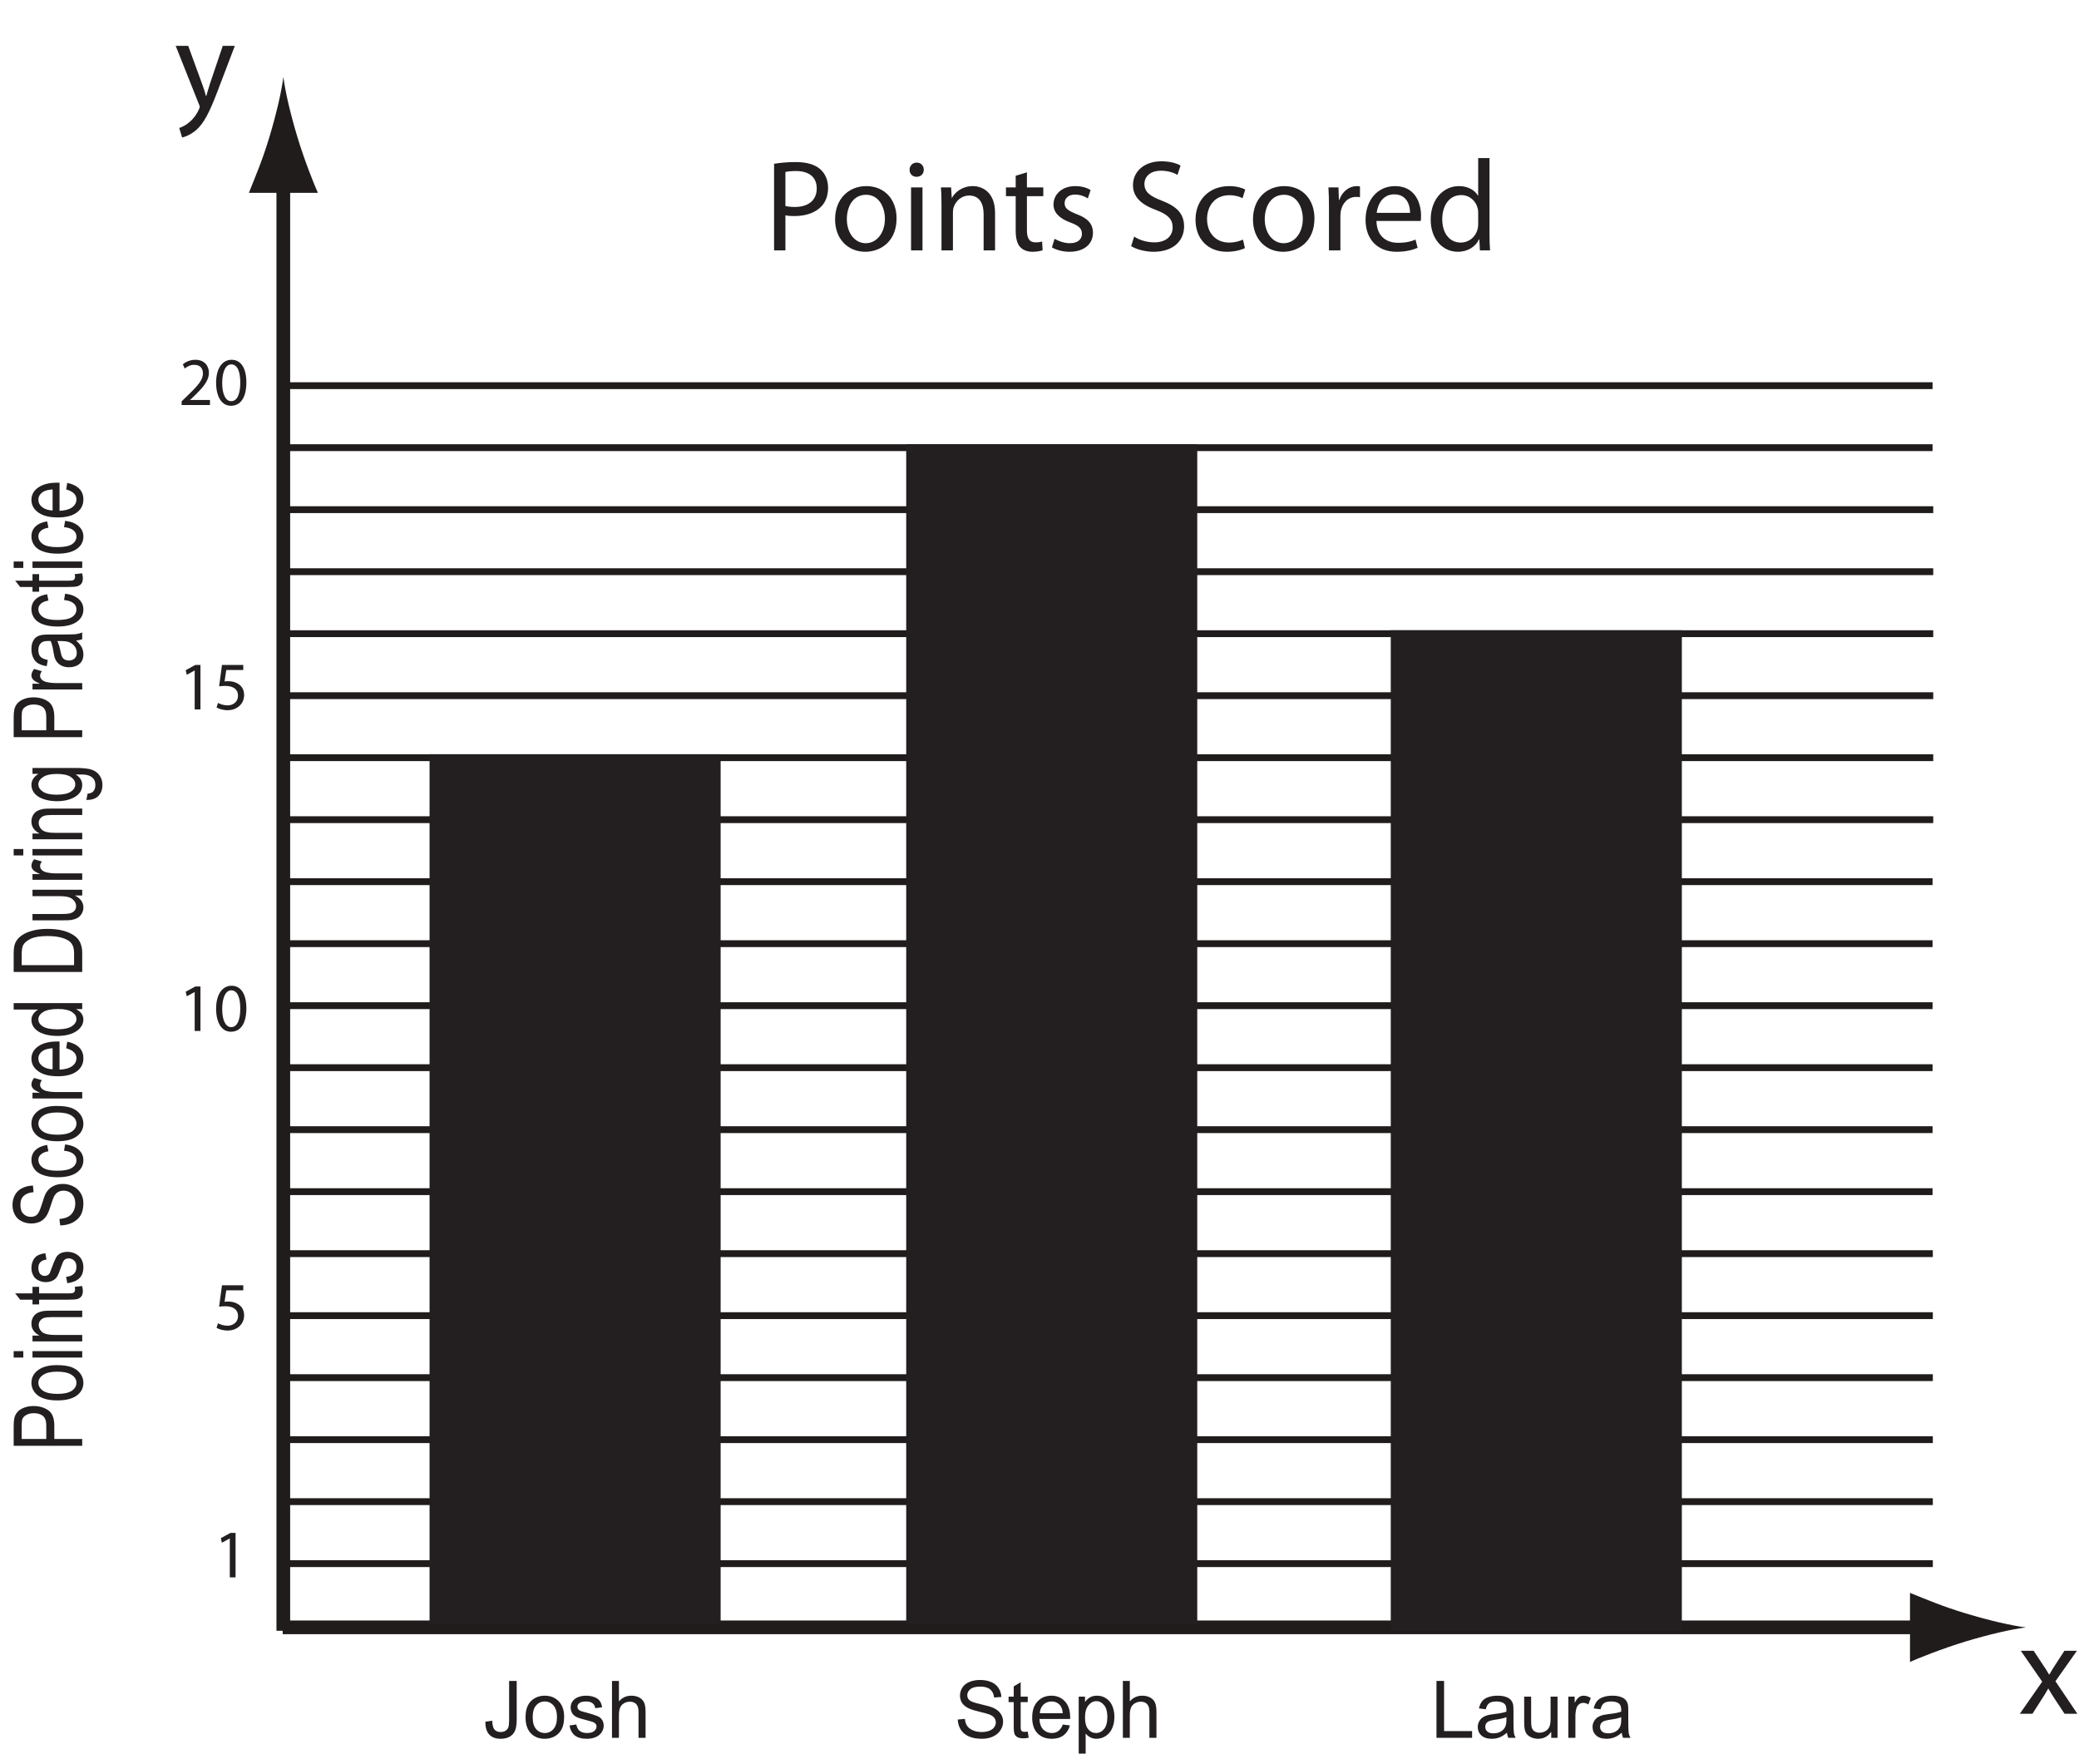 <?xml version="1.0" encoding="UTF-8"?>
<svg xmlns="http://www.w3.org/2000/svg" xmlns:xlink="http://www.w3.org/1999/xlink" width="303.8pt" height="257.689pt" viewBox="0 0 303.8 257.689" version="1.1">
<defs>
<g>
<symbol overflow="visible" id="glyph0-0">
<path style="stroke:none;" d="M 0 -1.328 L -8.75 -1.328 L -8.75 -6.656 L 0 -6.656 Z M -0.219 -1.5 L -0.219 -6.484 L -8.531 -6.484 L -8.531 -1.5 Z M -0.219 -1.5 "/>
</symbol>
<symbol overflow="visible" id="glyph0-1">
<path style="stroke:none;" d="M 0 -0.828 L -10.016 -0.828 L -10.016 -3.688 C -10.016 -4.195 -9.984 -4.586 -9.922 -4.859 C -9.836 -5.223 -9.68 -5.531 -9.453 -5.781 C -9.223 -6.039 -8.898 -6.25 -8.484 -6.406 C -8.078 -6.562 -7.625 -6.641 -7.125 -6.641 C -6.27 -6.641 -5.547 -6.43 -4.953 -6.016 C -4.367 -5.598 -4.078 -4.852 -4.078 -3.781 L -4.078 -1.828 L 0 -1.828 Z M -5.25 -1.828 L -5.25 -3.797 C -5.25 -4.453 -5.41 -4.914 -5.734 -5.188 C -6.055 -5.457 -6.504 -5.594 -7.078 -5.594 C -7.504 -5.594 -7.863 -5.508 -8.156 -5.344 C -8.457 -5.188 -8.656 -4.977 -8.75 -4.719 C -8.812 -4.551 -8.844 -4.238 -8.844 -3.781 L -8.844 -1.828 Z M -5.25 -1.828 "/>
</symbol>
<symbol overflow="visible" id="glyph0-2">
<path style="stroke:none;" d="M -3.625 -0.359 C -4.969 -0.359 -5.969 -0.641 -6.625 -1.203 C -7.156 -1.68 -7.422 -2.258 -7.422 -2.938 C -7.422 -3.695 -7.094 -4.316 -6.438 -4.797 C -5.789 -5.273 -4.891 -5.516 -3.734 -5.516 C -2.797 -5.516 -2.055 -5.41 -1.516 -5.203 C -0.984 -4.992 -0.566 -4.68 -0.266 -4.266 C 0.023 -3.859 0.172 -3.414 0.172 -2.938 C 0.172 -2.164 -0.156 -1.539 -0.812 -1.062 C -1.469 -0.594 -2.406 -0.359 -3.625 -0.359 Z M -3.625 -1.312 C -2.695 -1.312 -2 -1.461 -1.531 -1.766 C -1.07 -2.078 -0.844 -2.469 -0.844 -2.938 C -0.844 -3.406 -1.078 -3.789 -1.547 -4.094 C -2.016 -4.406 -2.723 -4.562 -3.672 -4.562 C -4.566 -4.562 -5.242 -4.406 -5.703 -4.094 C -6.172 -3.781 -6.406 -3.395 -6.406 -2.938 C -6.406 -2.469 -6.176 -2.078 -5.719 -1.766 C -5.258 -1.461 -4.562 -1.312 -3.625 -1.312 Z M -3.625 -1.312 "/>
</symbol>
<symbol overflow="visible" id="glyph0-3">
<path style="stroke:none;" d="M -8.609 -0.703 L -10.016 -0.703 L -10.016 -1.641 L -8.609 -1.641 Z M 0 -0.703 L -7.266 -0.703 L -7.266 -1.641 L 0 -1.641 Z M 0 -0.703 "/>
</symbol>
<symbol overflow="visible" id="glyph0-4">
<path style="stroke:none;" d="M 0 -0.703 L -7.266 -0.703 L -7.266 -1.547 L -6.234 -1.547 C -7.023 -1.953 -7.422 -2.535 -7.422 -3.297 C -7.422 -3.629 -7.344 -3.938 -7.188 -4.219 C -7.031 -4.5 -6.82 -4.707 -6.562 -4.844 C -6.312 -4.977 -6.008 -5.078 -5.656 -5.141 C -5.426 -5.172 -5.031 -5.188 -4.469 -5.188 L 0 -5.188 L 0 -4.25 L -4.422 -4.25 C -4.922 -4.25 -5.289 -4.211 -5.531 -4.141 C -5.781 -4.066 -5.977 -3.938 -6.125 -3.75 C -6.281 -3.562 -6.359 -3.348 -6.359 -3.109 C -6.359 -2.703 -6.191 -2.352 -5.859 -2.062 C -5.523 -1.781 -4.895 -1.641 -3.969 -1.641 L 0 -1.641 Z M 0 -0.703 "/>
</symbol>
<symbol overflow="visible" id="glyph0-5">
<path style="stroke:none;" d="M -1.094 -2.75 L -0.016 -2.875 C 0.055 -2.613 0.094 -2.379 0.094 -2.172 C 0.094 -1.828 0.023 -1.562 -0.109 -1.375 C -0.254 -1.188 -0.441 -1.055 -0.672 -0.984 C -0.898 -0.91 -1.383 -0.875 -2.125 -0.875 L -6.297 -0.875 L -6.297 -0.188 L -7.266 -0.188 L -7.266 -0.875 L -9.062 -0.875 L -9.797 -1.797 L -7.266 -1.797 L -7.266 -2.75 L -6.297 -2.75 L -6.297 -1.797 L -2.062 -1.797 C -1.707 -1.797 -1.477 -1.812 -1.375 -1.844 C -1.281 -1.883 -1.203 -1.941 -1.141 -2.016 C -1.078 -2.086 -1.047 -2.191 -1.047 -2.328 C -1.047 -2.43 -1.062 -2.57 -1.094 -2.75 Z M -1.094 -2.75 "/>
</symbol>
<symbol overflow="visible" id="glyph0-6">
<path style="stroke:none;" d="M -2.172 -0.328 L -2.359 -1.25 C -1.867 -1.301 -1.492 -1.445 -1.234 -1.688 C -0.973 -1.926 -0.844 -2.258 -0.844 -2.688 C -0.844 -3.113 -0.957 -3.43 -1.188 -3.641 C -1.414 -3.848 -1.688 -3.953 -2 -3.953 C -2.281 -3.953 -2.5 -3.859 -2.656 -3.672 C -2.77 -3.547 -2.91 -3.227 -3.078 -2.719 C -3.305 -2.031 -3.504 -1.551 -3.672 -1.281 C -3.836 -1.02 -4.066 -0.82 -4.359 -0.688 C -4.648 -0.551 -4.973 -0.484 -5.328 -0.484 C -5.648 -0.484 -5.945 -0.539 -6.219 -0.656 C -6.5 -0.77 -6.734 -0.922 -6.922 -1.109 C -7.055 -1.254 -7.172 -1.453 -7.266 -1.703 C -7.367 -1.953 -7.422 -2.223 -7.422 -2.516 C -7.422 -2.953 -7.336 -3.332 -7.172 -3.656 C -7.016 -3.977 -6.797 -4.219 -6.516 -4.375 C -6.234 -4.531 -5.859 -4.641 -5.391 -4.703 L -5.219 -3.781 C -5.594 -3.738 -5.883 -3.617 -6.094 -3.422 C -6.301 -3.223 -6.406 -2.941 -6.406 -2.578 C -6.406 -2.148 -6.312 -1.844 -6.125 -1.656 C -5.945 -1.477 -5.727 -1.391 -5.469 -1.391 C -5.312 -1.391 -5.172 -1.426 -5.047 -1.5 C -4.91 -1.57 -4.801 -1.691 -4.719 -1.859 C -4.676 -1.953 -4.57 -2.227 -4.406 -2.688 C -4.164 -3.344 -3.973 -3.801 -3.828 -4.062 C -3.68 -4.332 -3.469 -4.539 -3.188 -4.688 C -2.906 -4.832 -2.555 -4.906 -2.141 -4.906 C -1.723 -4.906 -1.332 -4.812 -0.969 -4.625 C -0.613 -4.445 -0.332 -4.188 -0.125 -3.844 C 0.07 -3.5 0.172 -3.113 0.172 -2.688 C 0.172 -1.969 -0.023 -1.422 -0.422 -1.047 C -0.816 -0.672 -1.398 -0.43 -2.172 -0.328 Z M -2.172 -0.328 "/>
</symbol>
<symbol overflow="visible" id="glyph0-7">
<path style="stroke:none;" d=""/>
</symbol>
<symbol overflow="visible" id="glyph0-8">
<path style="stroke:none;" d="M -3.219 -0.484 L -3.328 -1.422 C -2.828 -1.473 -2.414 -1.578 -2.094 -1.734 C -1.77 -1.898 -1.508 -2.156 -1.312 -2.5 C -1.113 -2.852 -1.016 -3.242 -1.016 -3.672 C -1.016 -4.055 -1.086 -4.395 -1.234 -4.688 C -1.391 -4.988 -1.598 -5.207 -1.859 -5.344 C -2.117 -5.488 -2.406 -5.562 -2.719 -5.562 C -3.031 -5.562 -3.301 -5.492 -3.531 -5.359 C -3.77 -5.223 -3.973 -4.992 -4.141 -4.672 C -4.242 -4.473 -4.406 -4.02 -4.625 -3.312 C -4.844 -2.613 -5.051 -2.125 -5.25 -1.844 C -5.5 -1.477 -5.805 -1.207 -6.172 -1.031 C -6.547 -0.852 -6.969 -0.766 -7.438 -0.766 C -7.938 -0.766 -8.406 -0.875 -8.844 -1.094 C -9.289 -1.312 -9.625 -1.629 -9.844 -2.047 C -10.07 -2.473 -10.188 -2.941 -10.188 -3.453 C -10.188 -4.016 -10.066 -4.508 -9.828 -4.938 C -9.586 -5.375 -9.234 -5.707 -8.766 -5.938 C -8.305 -6.164 -7.785 -6.289 -7.203 -6.312 L -7.109 -5.344 C -7.734 -5.289 -8.207 -5.113 -8.531 -4.812 C -8.863 -4.52 -9.031 -4.078 -9.031 -3.484 C -9.031 -2.879 -8.879 -2.438 -8.578 -2.156 C -8.285 -1.875 -7.93 -1.734 -7.516 -1.734 C -7.16 -1.734 -6.863 -1.832 -6.625 -2.031 C -6.395 -2.227 -6.156 -2.734 -5.906 -3.547 C -5.664 -4.367 -5.457 -4.938 -5.281 -5.25 C -5.008 -5.688 -4.664 -6.008 -4.25 -6.219 C -3.844 -6.438 -3.367 -6.547 -2.828 -6.547 C -2.297 -6.547 -1.789 -6.426 -1.312 -6.188 C -0.844 -5.957 -0.477 -5.625 -0.219 -5.188 C 0.039 -4.758 0.172 -4.27 0.172 -3.719 C 0.172 -3.031 0.039 -2.453 -0.219 -1.984 C -0.488 -1.523 -0.891 -1.16 -1.422 -0.891 C -1.953 -0.629 -2.551 -0.492 -3.219 -0.484 Z M -3.219 -0.484 "/>
</symbol>
<symbol overflow="visible" id="glyph0-9">
<path style="stroke:none;" d="M -2.656 -4.297 L -2.5 -5.219 C -1.664 -5.125 -1.008 -4.867 -0.531 -4.453 C -0.062 -4.035 0.172 -3.523 0.172 -2.922 C 0.172 -2.172 -0.148 -1.566 -0.797 -1.109 C -1.453 -0.648 -2.391 -0.422 -3.609 -0.422 C -4.391 -0.422 -5.07 -0.52 -5.656 -0.719 C -6.25 -0.914 -6.691 -1.211 -6.984 -1.609 C -7.273 -2.016 -7.422 -2.457 -7.422 -2.938 C -7.422 -3.531 -7.223 -4.016 -6.828 -4.391 C -6.43 -4.773 -5.863 -5.023 -5.125 -5.141 L -4.938 -4.219 C -5.426 -4.133 -5.789 -3.984 -6.031 -3.766 C -6.281 -3.547 -6.406 -3.281 -6.406 -2.969 C -6.406 -2.5 -6.18 -2.113 -5.734 -1.812 C -5.297 -1.52 -4.598 -1.375 -3.641 -1.375 C -2.66 -1.375 -1.945 -1.516 -1.5 -1.797 C -1.062 -2.086 -0.844 -2.461 -0.844 -2.922 C -0.844 -3.285 -0.988 -3.586 -1.281 -3.828 C -1.582 -4.078 -2.039 -4.234 -2.656 -4.297 Z M -2.656 -4.297 "/>
</symbol>
<symbol overflow="visible" id="glyph0-10">
<path style="stroke:none;" d="M 0 -0.688 L -7.266 -0.688 L -7.266 -1.531 L -6.156 -1.531 C -6.676 -1.75 -7.016 -1.945 -7.172 -2.125 C -7.336 -2.312 -7.422 -2.516 -7.422 -2.734 C -7.422 -3.047 -7.289 -3.363 -7.031 -3.688 L -5.891 -3.359 C -6.066 -3.141 -6.156 -2.914 -6.156 -2.688 C -6.156 -2.477 -6.07 -2.289 -5.906 -2.125 C -5.75 -1.969 -5.523 -1.852 -5.234 -1.781 C -4.797 -1.676 -4.316 -1.625 -3.797 -1.625 L 0 -1.625 Z M 0 -0.688 "/>
</symbol>
<symbol overflow="visible" id="glyph0-11">
<path style="stroke:none;" d="M -2.344 -4.484 L -2.188 -5.438 C -1.438 -5.289 -0.852 -5.008 -0.438 -4.594 C -0.031 -4.188 0.172 -3.66 0.172 -3.016 C 0.172 -2.211 -0.156 -1.57 -0.812 -1.094 C -1.469 -0.625 -2.383 -0.391 -3.562 -0.391 C -4.789 -0.391 -5.738 -0.629 -6.406 -1.109 C -7.082 -1.586 -7.422 -2.207 -7.422 -2.969 C -7.422 -3.707 -7.086 -4.305 -6.422 -4.766 C -5.766 -5.234 -4.836 -5.469 -3.641 -5.469 C -3.566 -5.469 -3.457 -5.469 -3.312 -5.469 L -3.312 -1.359 C -2.52 -1.391 -1.91 -1.555 -1.484 -1.859 C -1.055 -2.172 -0.844 -2.562 -0.844 -3.031 C -0.844 -3.363 -0.961 -3.648 -1.203 -3.891 C -1.441 -4.141 -1.82 -4.336 -2.344 -4.484 Z M -4.328 -1.406 L -4.328 -4.484 C -4.941 -4.441 -5.398 -4.328 -5.703 -4.141 C -6.172 -3.836 -6.406 -3.453 -6.406 -2.984 C -6.406 -2.547 -6.219 -2.18 -5.844 -1.891 C -5.469 -1.598 -4.961 -1.438 -4.328 -1.406 Z M -4.328 -1.406 "/>
</symbol>
<symbol overflow="visible" id="glyph0-12">
<path style="stroke:none;" d="M 0 -4.281 L -0.922 -4.281 C -0.191 -3.926 0.172 -3.41 0.172 -2.734 C 0.172 -2.297 0.008 -1.891 -0.312 -1.516 C -0.633 -1.148 -1.082 -0.863 -1.656 -0.656 C -2.227 -0.457 -2.883 -0.359 -3.625 -0.359 C -4.344 -0.359 -5 -0.453 -5.594 -0.641 C -6.188 -0.828 -6.641 -1.102 -6.953 -1.469 C -7.266 -1.832 -7.422 -2.242 -7.422 -2.703 C -7.422 -3.023 -7.328 -3.316 -7.141 -3.578 C -6.961 -3.836 -6.723 -4.051 -6.422 -4.219 L -10.016 -4.219 L -10.016 -5.156 L 0 -5.156 Z M -3.625 -1.328 C -2.695 -1.328 -2 -1.473 -1.531 -1.766 C -1.07 -2.066 -0.844 -2.422 -0.844 -2.828 C -0.844 -3.234 -1.062 -3.578 -1.5 -3.859 C -1.945 -4.148 -2.617 -4.297 -3.516 -4.297 C -4.516 -4.297 -5.242 -4.148 -5.703 -3.859 C -6.172 -3.566 -6.406 -3.207 -6.406 -2.781 C -6.406 -2.363 -6.18 -2.016 -5.734 -1.734 C -5.285 -1.461 -4.582 -1.328 -3.625 -1.328 Z M -3.625 -1.328 "/>
</symbol>
<symbol overflow="visible" id="glyph0-13">
<path style="stroke:none;" d="M 0 -0.828 L -10.016 -0.828 L -10.016 -3.438 C -10.016 -4.031 -9.969 -4.484 -9.875 -4.797 C -9.75 -5.234 -9.508 -5.609 -9.156 -5.922 C -8.707 -6.316 -8.133 -6.613 -7.438 -6.812 C -6.75 -7.02 -5.957 -7.125 -5.062 -7.125 C -4.301 -7.125 -3.625 -7.055 -3.031 -6.922 C -2.445 -6.785 -1.961 -6.609 -1.578 -6.391 C -1.191 -6.18 -0.891 -5.953 -0.672 -5.703 C -0.453 -5.453 -0.285 -5.148 -0.172 -4.797 C -0.055 -4.441 0 -4.031 0 -3.562 Z M -1.188 -1.828 L -1.188 -3.453 C -1.188 -3.953 -1.242 -4.344 -1.359 -4.625 C -1.484 -4.914 -1.66 -5.148 -1.891 -5.328 C -2.203 -5.555 -2.625 -5.738 -3.156 -5.875 C -3.688 -6.008 -4.332 -6.078 -5.094 -6.078 C -6.133 -6.078 -6.938 -5.945 -7.5 -5.688 C -8.062 -5.426 -8.441 -5.109 -8.641 -4.734 C -8.773 -4.461 -8.844 -4.023 -8.844 -3.422 L -8.844 -1.828 Z M -1.188 -1.828 "/>
</symbol>
<symbol overflow="visible" id="glyph0-14">
<path style="stroke:none;" d="M 0 -4.312 L -1.062 -4.312 C -0.238 -3.883 0.172 -3.301 0.172 -2.562 C 0.172 -2.238 0.086 -1.938 -0.078 -1.656 C -0.242 -1.375 -0.453 -1.164 -0.703 -1.031 C -0.953 -0.895 -1.254 -0.797 -1.609 -0.734 C -1.848 -0.703 -2.234 -0.688 -2.766 -0.688 L -7.266 -0.688 L -7.266 -1.609 L -3.234 -1.609 C -2.586 -1.609 -2.156 -1.629 -1.938 -1.672 C -1.613 -1.734 -1.359 -1.859 -1.172 -2.047 C -0.984 -2.234 -0.891 -2.469 -0.891 -2.75 C -0.891 -3.031 -0.984 -3.289 -1.172 -3.531 C -1.367 -3.781 -1.629 -3.957 -1.953 -4.062 C -2.273 -4.164 -2.75 -4.219 -3.375 -4.219 L -7.266 -4.219 L -7.266 -5.156 L 0 -5.156 Z M 0 -4.312 "/>
</symbol>
<symbol overflow="visible" id="glyph0-15">
<path style="stroke:none;" d="M 0.609 -0.531 L 0.781 -1.438 C 1.145 -1.477 1.414 -1.582 1.594 -1.75 C 1.812 -1.988 1.922 -2.305 1.922 -2.703 C 1.922 -3.141 1.805 -3.473 1.578 -3.703 C 1.359 -3.941 1.039 -4.102 0.625 -4.188 C 0.375 -4.238 -0.148 -4.258 -0.953 -4.25 C -0.316 -3.844 0 -3.336 0 -2.734 C 0 -1.973 -0.359 -1.383 -1.078 -0.969 C -1.797 -0.551 -2.66 -0.344 -3.672 -0.344 C -4.359 -0.344 -4.992 -0.438 -5.578 -0.625 C -6.172 -0.82 -6.625 -1.098 -6.938 -1.453 C -7.258 -1.816 -7.422 -2.242 -7.422 -2.734 C -7.422 -3.379 -7.078 -3.914 -6.391 -4.344 L -7.266 -4.344 L -7.266 -5.203 L -0.984 -5.203 C 0.148 -5.203 0.953 -5.113 1.422 -4.938 C 1.891 -4.77 2.258 -4.492 2.531 -4.109 C 2.812 -3.734 2.953 -3.27 2.953 -2.719 C 2.953 -2.051 2.754 -1.516 2.359 -1.109 C 1.973 -0.711 1.391 -0.52 0.609 -0.531 Z M -3.766 -1.297 C -2.805 -1.297 -2.109 -1.441 -1.672 -1.734 C -1.234 -2.023 -1.016 -2.383 -1.016 -2.812 C -1.016 -3.238 -1.234 -3.598 -1.672 -3.891 C -2.109 -4.18 -2.789 -4.328 -3.719 -4.328 C -4.602 -4.328 -5.27 -4.176 -5.719 -3.875 C -6.176 -3.582 -6.406 -3.223 -6.406 -2.797 C -6.406 -2.379 -6.18 -2.023 -5.734 -1.734 C -5.297 -1.441 -4.641 -1.297 -3.766 -1.297 Z M -3.766 -1.297 "/>
</symbol>
<symbol overflow="visible" id="glyph0-16">
<path style="stroke:none;" d="M -0.891 -4.297 C -0.504 -3.953 -0.227 -3.617 -0.062 -3.297 C 0.094 -2.984 0.172 -2.641 0.172 -2.266 C 0.172 -1.66 -0.02 -1.195 -0.406 -0.875 C -0.801 -0.551 -1.305 -0.391 -1.922 -0.391 C -2.273 -0.391 -2.598 -0.445 -2.891 -0.562 C -3.18 -0.688 -3.414 -0.848 -3.594 -1.047 C -3.77 -1.242 -3.906 -1.469 -4 -1.719 C -4.062 -1.906 -4.125 -2.188 -4.188 -2.562 C -4.301 -3.312 -4.441 -3.863 -4.609 -4.219 C -4.773 -4.227 -4.879 -4.234 -4.922 -4.234 C -5.43 -4.234 -5.785 -4.145 -5.984 -3.969 C -6.266 -3.727 -6.406 -3.375 -6.406 -2.906 C -6.406 -2.457 -6.301 -2.129 -6.094 -1.922 C -5.895 -1.711 -5.539 -1.555 -5.031 -1.453 L -5.188 -0.547 C -5.707 -0.629 -6.125 -0.766 -6.438 -0.953 C -6.75 -1.141 -6.988 -1.414 -7.156 -1.781 C -7.332 -2.145 -7.422 -2.562 -7.422 -3.031 C -7.422 -3.5 -7.348 -3.879 -7.203 -4.172 C -7.055 -4.473 -6.875 -4.691 -6.656 -4.828 C -6.438 -4.973 -6.156 -5.07 -5.812 -5.125 C -5.602 -5.156 -5.227 -5.172 -4.688 -5.172 L -3.047 -5.172 C -1.898 -5.172 -1.176 -5.191 -0.875 -5.234 C -0.57 -5.273 -0.281 -5.352 0 -5.469 L 0 -4.484 C -0.258 -4.391 -0.555 -4.328 -0.891 -4.297 Z M -3.641 -4.219 C -3.461 -3.883 -3.305 -3.379 -3.172 -2.703 C -3.098 -2.316 -3.016 -2.039 -2.922 -1.875 C -2.836 -1.719 -2.707 -1.594 -2.531 -1.5 C -2.352 -1.414 -2.16 -1.375 -1.953 -1.375 C -1.617 -1.375 -1.344 -1.469 -1.125 -1.656 C -0.906 -1.852 -0.797 -2.133 -0.797 -2.5 C -0.797 -2.852 -0.898 -3.172 -1.109 -3.453 C -1.316 -3.734 -1.602 -3.941 -1.969 -4.078 C -2.238 -4.172 -2.645 -4.219 -3.188 -4.219 Z M -3.641 -4.219 "/>
</symbol>
<symbol overflow="visible" id="glyph1-0">
<path style="stroke:none;" d="M 1.453 0 L 1.453 -7.25 L 7.25 -7.25 L 7.25 0 Z M 1.625 -0.188 L 7.078 -0.188 L 7.078 -7.078 L 1.625 -7.078 Z M 1.625 -0.188 "/>
</symbol>
<symbol overflow="visible" id="glyph1-1">
<path style="stroke:none;" d="M 0.328 -2.359 L 1.328 -2.5 C 1.348 -1.863 1.461 -1.426 1.672 -1.188 C 1.891 -0.957 2.188 -0.844 2.562 -0.844 C 2.832 -0.844 3.066 -0.906 3.266 -1.031 C 3.473 -1.156 3.613 -1.328 3.688 -1.547 C 3.758 -1.766 3.797 -2.109 3.797 -2.578 L 3.797 -8.312 L 4.906 -8.312 L 4.906 -2.641 C 4.906 -1.953 4.82 -1.414 4.656 -1.031 C 4.488 -0.645 4.223 -0.352 3.859 -0.156 C 3.492 0.039 3.062 0.141 2.562 0.141 C 1.832 0.141 1.273 -0.066 0.891 -0.484 C 0.504 -0.898 0.316 -1.523 0.328 -2.359 Z M 0.328 -2.359 "/>
</symbol>
<symbol overflow="visible" id="glyph1-2">
<path style="stroke:none;" d="M 0.391 -3.016 C 0.391 -4.129 0.695 -4.953 1.312 -5.484 C 1.832 -5.93 2.461 -6.156 3.203 -6.156 C 4.035 -6.156 4.711 -5.883 5.234 -5.344 C 5.766 -4.801 6.031 -4.051 6.031 -3.094 C 6.031 -2.32 5.91 -1.711 5.672 -1.266 C 5.441 -0.816 5.102 -0.469 4.656 -0.219 C 4.219 0.02 3.734 0.141 3.203 0.141 C 2.359 0.141 1.676 -0.129 1.156 -0.672 C 0.645 -1.211 0.391 -1.992 0.391 -3.016 Z M 1.438 -3.016 C 1.438 -2.242 1.602 -1.664 1.938 -1.281 C 2.27 -0.895 2.691 -0.703 3.203 -0.703 C 3.711 -0.703 4.133 -0.895 4.469 -1.281 C 4.812 -1.664 4.984 -2.254 4.984 -3.047 C 4.984 -3.785 4.812 -4.348 4.469 -4.734 C 4.133 -5.117 3.711 -5.312 3.203 -5.312 C 2.691 -5.312 2.27 -5.117 1.938 -4.734 C 1.602 -4.359 1.438 -3.785 1.438 -3.016 Z M 1.438 -3.016 "/>
</symbol>
<symbol overflow="visible" id="glyph1-3">
<path style="stroke:none;" d="M 0.359 -1.797 L 1.359 -1.953 C 1.422 -1.547 1.582 -1.234 1.844 -1.016 C 2.102 -0.805 2.461 -0.703 2.922 -0.703 C 3.391 -0.703 3.738 -0.797 3.969 -0.984 C 4.195 -1.18 4.312 -1.406 4.312 -1.656 C 4.312 -1.883 4.207 -2.066 4 -2.203 C 3.863 -2.297 3.52 -2.41 2.969 -2.547 C 2.219 -2.734 1.695 -2.895 1.406 -3.031 C 1.113 -3.176 0.895 -3.367 0.75 -3.609 C 0.602 -3.859 0.531 -4.129 0.531 -4.422 C 0.531 -4.691 0.586 -4.941 0.703 -5.172 C 0.828 -5.398 1 -5.586 1.219 -5.734 C 1.375 -5.848 1.586 -5.945 1.859 -6.031 C 2.129 -6.113 2.426 -6.156 2.75 -6.156 C 3.219 -6.156 3.629 -6.086 3.984 -5.953 C 4.348 -5.816 4.613 -5.629 4.781 -5.391 C 4.945 -5.16 5.062 -4.852 5.125 -4.469 L 4.125 -4.328 C 4.082 -4.641 3.953 -4.879 3.734 -5.047 C 3.516 -5.223 3.207 -5.312 2.812 -5.312 C 2.344 -5.312 2.008 -5.234 1.812 -5.078 C 1.613 -4.93 1.516 -4.754 1.516 -4.547 C 1.516 -4.41 1.555 -4.289 1.641 -4.188 C 1.723 -4.07 1.852 -3.977 2.031 -3.906 C 2.133 -3.875 2.438 -3.789 2.938 -3.656 C 3.656 -3.457 4.156 -3.297 4.438 -3.172 C 4.727 -3.055 4.953 -2.879 5.109 -2.641 C 5.273 -2.41 5.359 -2.117 5.359 -1.766 C 5.359 -1.43 5.258 -1.113 5.062 -0.812 C 4.863 -0.508 4.578 -0.273 4.203 -0.109 C 3.828 0.055 3.406 0.141 2.938 0.141 C 2.145 0.141 1.547 -0.02 1.141 -0.344 C 0.734 -0.676 0.473 -1.16 0.359 -1.797 Z M 0.359 -1.797 "/>
</symbol>
<symbol overflow="visible" id="glyph1-4">
<path style="stroke:none;" d="M 0.766 0 L 0.766 -8.312 L 1.781 -8.312 L 1.781 -5.328 C 2.258 -5.879 2.863 -6.156 3.594 -6.156 C 4.031 -6.156 4.414 -6.066 4.75 -5.891 C 5.082 -5.711 5.316 -5.469 5.453 -5.156 C 5.598 -4.852 5.672 -4.406 5.672 -3.812 L 5.672 0 L 4.641 0 L 4.641 -3.812 C 4.641 -4.32 4.531 -4.691 4.312 -4.922 C 4.094 -5.16 3.781 -5.281 3.375 -5.281 C 3.07 -5.281 2.785 -5.203 2.516 -5.047 C 2.254 -4.891 2.066 -4.676 1.953 -4.406 C 1.836 -4.133 1.781 -3.766 1.781 -3.297 L 1.781 0 Z M 0.766 0 "/>
</symbol>
<symbol overflow="visible" id="glyph1-5">
<path style="stroke:none;" d="M 0.516 -2.672 L 1.562 -2.766 C 1.602 -2.348 1.711 -2.004 1.891 -1.734 C 2.078 -1.473 2.359 -1.258 2.734 -1.094 C 3.117 -0.926 3.547 -0.844 4.016 -0.844 C 4.43 -0.844 4.801 -0.906 5.125 -1.031 C 5.445 -1.156 5.688 -1.328 5.844 -1.547 C 6 -1.766 6.078 -2 6.078 -2.25 C 6.078 -2.508 6 -2.738 5.844 -2.938 C 5.695 -3.133 5.453 -3.297 5.109 -3.422 C 4.879 -3.516 4.383 -3.648 3.625 -3.828 C 2.863 -4.016 2.328 -4.191 2.016 -4.359 C 1.617 -4.566 1.32 -4.82 1.125 -5.125 C 0.938 -5.438 0.844 -5.781 0.844 -6.156 C 0.844 -6.582 0.957 -6.977 1.188 -7.344 C 1.426 -7.707 1.773 -7.984 2.234 -8.172 C 2.691 -8.359 3.203 -8.453 3.766 -8.453 C 4.379 -8.453 4.922 -8.352 5.391 -8.156 C 5.859 -7.957 6.219 -7.664 6.469 -7.281 C 6.727 -6.895 6.867 -6.457 6.891 -5.969 L 5.828 -5.891 C 5.773 -6.41 5.582 -6.805 5.25 -7.078 C 4.926 -7.348 4.445 -7.484 3.812 -7.484 C 3.145 -7.484 2.66 -7.359 2.359 -7.109 C 2.055 -6.867 1.906 -6.578 1.906 -6.234 C 1.906 -5.93 2.008 -5.688 2.219 -5.5 C 2.438 -5.301 2.988 -5.102 3.875 -4.906 C 4.77 -4.707 5.383 -4.531 5.719 -4.375 C 6.195 -4.156 6.551 -3.875 6.781 -3.531 C 7.02 -3.188 7.141 -2.789 7.141 -2.344 C 7.141 -1.906 7.008 -1.488 6.75 -1.094 C 6.5 -0.707 6.133 -0.406 5.656 -0.188 C 5.188 0.031 4.656 0.141 4.062 0.141 C 3.312 0.141 2.68 0.031 2.172 -0.188 C 1.66 -0.406 1.258 -0.734 0.969 -1.172 C 0.688 -1.617 0.535 -2.117 0.516 -2.672 Z M 0.516 -2.672 "/>
</symbol>
<symbol overflow="visible" id="glyph1-6">
<path style="stroke:none;" d="M 3 -0.906 L 3.141 -0.016 C 2.848 0.047 2.594 0.078 2.375 0.078 C 2 0.078 1.707 0.02 1.5 -0.094 C 1.301 -0.207 1.16 -0.359 1.078 -0.547 C 0.992 -0.742 0.953 -1.148 0.953 -1.766 L 0.953 -5.219 L 0.203 -5.219 L 0.203 -6.016 L 0.953 -6.016 L 0.953 -7.516 L 1.969 -8.125 L 1.969 -6.016 L 3 -6.016 L 3 -5.219 L 1.969 -5.219 L 1.969 -1.703 C 1.969 -1.41 1.984 -1.223 2.016 -1.141 C 2.055 -1.055 2.113 -0.988 2.188 -0.938 C 2.27 -0.895 2.391 -0.875 2.547 -0.875 C 2.66 -0.875 2.812 -0.883 3 -0.906 Z M 3 -0.906 "/>
</symbol>
<symbol overflow="visible" id="glyph1-7">
<path style="stroke:none;" d="M 4.891 -1.938 L 5.938 -1.812 C 5.77 -1.195 5.461 -0.719 5.016 -0.375 C 4.566 -0.031 3.992 0.141 3.297 0.141 C 2.41 0.141 1.707 -0.129 1.188 -0.672 C 0.676 -1.211 0.422 -1.973 0.422 -2.953 C 0.422 -3.973 0.68 -4.758 1.203 -5.312 C 1.723 -5.875 2.398 -6.156 3.234 -6.156 C 4.035 -6.156 4.691 -5.879 5.203 -5.328 C 5.711 -4.785 5.969 -4.016 5.969 -3.016 C 5.969 -2.961 5.969 -2.875 5.969 -2.75 L 1.484 -2.75 C 1.516 -2.082 1.695 -1.57 2.031 -1.219 C 2.375 -0.875 2.797 -0.703 3.297 -0.703 C 3.672 -0.703 3.988 -0.801 4.25 -1 C 4.52 -1.195 4.734 -1.508 4.891 -1.938 Z M 1.531 -3.594 L 4.891 -3.594 C 4.848 -4.094 4.723 -4.473 4.516 -4.734 C 4.191 -5.117 3.77 -5.312 3.25 -5.312 C 2.781 -5.312 2.383 -5.156 2.062 -4.844 C 1.75 -4.531 1.57 -4.113 1.531 -3.594 Z M 1.531 -3.594 "/>
</symbol>
<symbol overflow="visible" id="glyph1-8">
<path style="stroke:none;" d="M 0.766 2.312 L 0.766 -6.016 L 1.688 -6.016 L 1.688 -5.234 C 1.914 -5.547 2.164 -5.773 2.438 -5.922 C 2.707 -6.078 3.039 -6.156 3.438 -6.156 C 3.957 -6.156 4.41 -6.02 4.797 -5.75 C 5.191 -5.488 5.488 -5.117 5.688 -4.641 C 5.883 -4.16 5.984 -3.633 5.984 -3.062 C 5.984 -2.438 5.875 -1.879 5.656 -1.391 C 5.438 -0.898 5.113 -0.52 4.688 -0.25 C 4.27 0.008 3.828 0.141 3.359 0.141 C 3.023 0.141 2.723 0.066 2.453 -0.078 C 2.18 -0.223 1.957 -0.406 1.781 -0.625 L 1.781 2.312 Z M 1.688 -2.969 C 1.688 -2.195 1.844 -1.625 2.156 -1.25 C 2.469 -0.883 2.848 -0.703 3.297 -0.703 C 3.754 -0.703 4.145 -0.895 4.469 -1.281 C 4.789 -1.664 4.953 -2.258 4.953 -3.062 C 4.953 -3.832 4.789 -4.406 4.469 -4.781 C 4.156 -5.164 3.781 -5.359 3.344 -5.359 C 2.906 -5.359 2.52 -5.156 2.188 -4.75 C 1.852 -4.344 1.688 -3.75 1.688 -2.969 Z M 1.688 -2.969 "/>
</symbol>
<symbol overflow="visible" id="glyph1-9">
<path style="stroke:none;" d="M 0.844 0 L 0.844 -8.312 L 1.953 -8.312 L 1.953 -0.984 L 6.047 -0.984 L 6.047 0 Z M 0.844 0 "/>
</symbol>
<symbol overflow="visible" id="glyph1-10">
<path style="stroke:none;" d="M 4.688 -0.75 C 4.312 -0.426 3.945 -0.195 3.594 -0.062 C 3.25 0.07 2.879 0.141 2.484 0.141 C 1.816 0.141 1.305 -0.02 0.953 -0.344 C 0.598 -0.664 0.422 -1.082 0.422 -1.594 C 0.422 -1.883 0.488 -2.148 0.625 -2.391 C 0.758 -2.641 0.93 -2.836 1.141 -2.984 C 1.359 -3.129 1.602 -3.238 1.875 -3.312 C 2.082 -3.363 2.383 -3.414 2.781 -3.469 C 3.613 -3.562 4.223 -3.68 4.609 -3.828 C 4.609 -3.961 4.609 -4.051 4.609 -4.094 C 4.609 -4.5 4.516 -4.789 4.328 -4.969 C 4.066 -5.195 3.676 -5.312 3.156 -5.312 C 2.676 -5.312 2.32 -5.227 2.094 -5.062 C 1.863 -4.895 1.695 -4.598 1.594 -4.172 L 0.594 -4.297 C 0.688 -4.723 0.836 -5.066 1.047 -5.328 C 1.254 -5.598 1.551 -5.801 1.938 -5.938 C 2.332 -6.082 2.789 -6.156 3.312 -6.156 C 3.82 -6.156 4.238 -6.094 4.562 -5.969 C 4.883 -5.852 5.117 -5.703 5.266 -5.516 C 5.422 -5.336 5.531 -5.109 5.594 -4.828 C 5.625 -4.648 5.641 -4.336 5.641 -3.891 L 5.641 -2.516 C 5.641 -1.566 5.66 -0.969 5.703 -0.719 C 5.742 -0.469 5.832 -0.227 5.969 0 L 4.891 0 C 4.785 -0.207 4.719 -0.457 4.688 -0.75 Z M 4.609 -3.016 C 4.234 -2.867 3.676 -2.742 2.938 -2.641 C 2.52 -2.578 2.223 -2.504 2.047 -2.422 C 1.879 -2.348 1.75 -2.238 1.656 -2.094 C 1.562 -1.945 1.516 -1.785 1.516 -1.609 C 1.516 -1.336 1.613 -1.109 1.812 -0.922 C 2.02 -0.742 2.32 -0.656 2.719 -0.656 C 3.113 -0.656 3.461 -0.738 3.766 -0.906 C 4.078 -1.082 4.301 -1.32 4.438 -1.625 C 4.551 -1.852 4.609 -2.191 4.609 -2.641 Z M 4.609 -3.016 "/>
</symbol>
<symbol overflow="visible" id="glyph1-11">
<path style="stroke:none;" d="M 4.703 0 L 4.703 -0.891 C 4.234 -0.203 3.598 0.141 2.797 0.141 C 2.441 0.141 2.109 0.07 1.797 -0.062 C 1.492 -0.195 1.266 -0.367 1.109 -0.578 C 0.961 -0.785 0.863 -1.039 0.812 -1.344 C 0.77 -1.539 0.75 -1.859 0.75 -2.297 L 0.75 -6.016 L 1.766 -6.016 L 1.766 -2.688 C 1.766 -2.145 1.785 -1.785 1.828 -1.609 C 1.891 -1.336 2.023 -1.125 2.234 -0.969 C 2.441 -0.82 2.695 -0.75 3 -0.75 C 3.312 -0.75 3.598 -0.828 3.859 -0.984 C 4.129 -1.141 4.32 -1.352 4.438 -1.625 C 4.551 -1.895 4.609 -2.285 4.609 -2.797 L 4.609 -6.016 L 5.625 -6.016 L 5.625 0 Z M 4.703 0 "/>
</symbol>
<symbol overflow="visible" id="glyph1-12">
<path style="stroke:none;" d="M 0.75 0 L 0.75 -6.016 L 1.672 -6.016 L 1.672 -5.109 C 1.91 -5.535 2.129 -5.816 2.328 -5.953 C 2.523 -6.086 2.738 -6.156 2.969 -6.156 C 3.312 -6.156 3.664 -6.047 4.031 -5.828 L 3.672 -4.875 C 3.422 -5.031 3.172 -5.109 2.922 -5.109 C 2.703 -5.109 2.504 -5.039 2.328 -4.906 C 2.148 -4.77 2.02 -4.582 1.938 -4.344 C 1.832 -3.977 1.781 -3.582 1.781 -3.156 L 1.781 0 Z M 0.75 0 "/>
</symbol>
<symbol overflow="visible" id="glyph2-0">
<path style="stroke:none;" d="M 0 0 L 9.5 0 L 9.5 -13.297 L 0 -13.297 Z M 4.75 -7.5 L 1.516 -12.344 L 7.984 -12.344 Z M 5.312 -6.656 L 8.547 -11.5 L 8.547 -1.812 Z M 1.516 -0.953 L 4.75 -5.797 L 7.984 -0.953 Z M 0.953 -11.5 L 4.188 -6.656 L 0.953 -1.812 Z M 0.953 -11.5 "/>
</symbol>
<symbol overflow="visible" id="glyph2-1">
<path style="stroke:none;" d="M 0.172 -9.203 L 3.547 -0.719 C 3.641 -0.516 3.688 -0.375 3.688 -0.281 C 3.688 -0.188 3.625 -0.062 3.547 0.109 C 3.156 0.969 2.609 1.609 2.141 1.969 C 1.656 2.391 1.109 2.656 0.688 2.797 L 1.109 4.188 C 1.516 4.109 2.312 3.812 3.156 3.109 C 4.297 2.109 5.109 0.516 6.312 -2.641 L 8.812 -9.203 L 7.047 -9.203 L 5.219 -3.797 C 5 -3.141 4.812 -2.438 4.641 -1.875 L 4.594 -1.875 C 4.453 -2.438 4.219 -3.156 3.984 -3.766 L 2 -9.203 Z M 0.172 -9.203 "/>
</symbol>
<symbol overflow="visible" id="glyph2-2">
<path style="stroke:none;" d="M 0.297 -9.203 L 3.422 -4.688 L 0.156 0 L 2 0 L 3.328 -2.078 C 3.688 -2.625 3.984 -3.109 4.297 -3.672 L 4.328 -3.672 C 4.656 -3.109 4.953 -2.609 5.312 -2.078 L 6.688 0 L 8.562 0 L 5.359 -4.75 L 8.5 -9.203 L 6.672 -9.203 L 5.391 -7.234 C 5.078 -6.75 4.766 -6.266 4.469 -5.734 L 4.422 -5.734 C 4.125 -6.25 3.844 -6.703 3.484 -7.219 L 2.172 -9.203 Z M 0.297 -9.203 "/>
</symbol>
<symbol overflow="visible" id="glyph2-3">
<path style="stroke:none;" d="M 1.438 0 L 3.094 0 L 3.094 -5.125 C 3.484 -5.031 3.938 -5.016 4.422 -5.016 C 6.047 -5.016 7.453 -5.484 8.344 -6.422 C 8.984 -7.094 9.328 -8 9.328 -9.156 C 9.328 -10.297 8.891 -11.234 8.203 -11.844 C 7.453 -12.516 6.25 -12.906 4.609 -12.906 C 3.281 -12.906 2.234 -12.781 1.438 -12.656 Z M 3.094 -11.453 C 3.375 -11.531 3.938 -11.594 4.656 -11.594 C 6.453 -11.594 7.672 -10.766 7.672 -9.062 C 7.672 -7.328 6.453 -6.344 4.469 -6.344 C 3.906 -6.344 3.453 -6.391 3.094 -6.484 Z M 3.094 -11.453 "/>
</symbol>
<symbol overflow="visible" id="glyph2-4">
<path style="stroke:none;" d="M 5.281 -9.391 C 2.75 -9.391 0.719 -7.578 0.719 -4.516 C 0.719 -1.609 2.656 0.203 5.125 0.203 C 7.328 0.203 9.703 -1.266 9.703 -4.672 C 9.703 -7.469 7.922 -9.391 5.281 -9.391 Z M 5.25 -8.125 C 7.219 -8.125 8 -6.172 8 -4.609 C 8 -2.547 6.797 -1.047 5.203 -1.047 C 3.578 -1.047 2.438 -2.562 2.438 -4.578 C 2.438 -6.312 3.281 -8.125 5.25 -8.125 Z M 5.25 -8.125 "/>
</symbol>
<symbol overflow="visible" id="glyph2-5">
<path style="stroke:none;" d="M 3.062 0 L 3.062 -9.203 L 1.391 -9.203 L 1.391 0 Z M 2.219 -12.828 C 1.594 -12.828 1.172 -12.344 1.172 -11.781 C 1.172 -11.203 1.578 -10.75 2.188 -10.75 C 2.844 -10.75 3.25 -11.203 3.25 -11.781 C 3.25 -12.375 2.828 -12.828 2.219 -12.828 Z M 2.219 -12.828 "/>
</symbol>
<symbol overflow="visible" id="glyph2-6">
<path style="stroke:none;" d="M 1.391 0 L 3.062 0 L 3.062 -5.531 C 3.062 -5.812 3.094 -6.094 3.172 -6.312 C 3.484 -7.234 4.328 -8.016 5.422 -8.016 C 6.984 -8.016 7.547 -6.781 7.547 -5.297 L 7.547 0 L 9.219 0 L 9.219 -5.469 C 9.219 -8.625 7.234 -9.391 5.969 -9.391 C 4.453 -9.391 3.375 -8.531 2.922 -7.672 L 2.891 -7.672 L 2.797 -9.203 L 1.312 -9.203 C 1.375 -8.438 1.391 -7.672 1.391 -6.703 Z M 1.391 0 "/>
</symbol>
<symbol overflow="visible" id="glyph2-7">
<path style="stroke:none;" d="M 1.766 -10.906 L 1.766 -9.203 L 0.344 -9.203 L 0.344 -7.922 L 1.766 -7.922 L 1.766 -2.906 C 1.766 -1.828 1.953 -1 2.406 -0.5 C 2.812 -0.062 3.438 0.203 4.219 0.203 C 4.859 0.203 5.375 0.094 5.703 -0.016 L 5.625 -1.297 C 5.375 -1.219 5.109 -1.172 4.656 -1.172 C 3.719 -1.172 3.406 -1.828 3.406 -2.969 L 3.406 -7.922 L 5.797 -7.922 L 5.797 -9.203 L 3.406 -9.203 L 3.406 -11.406 Z M 1.766 -10.906 "/>
</symbol>
<symbol overflow="visible" id="glyph2-8">
<path style="stroke:none;" d="M 0.766 -0.438 C 1.406 -0.062 2.344 0.203 3.344 0.203 C 5.484 0.203 6.766 -0.938 6.766 -2.562 C 6.766 -3.938 5.922 -4.734 4.344 -5.312 C 3.156 -5.797 2.625 -6.141 2.625 -6.891 C 2.625 -7.578 3.156 -8.156 4.141 -8.156 C 5 -8.156 5.656 -7.828 6.016 -7.594 L 6.422 -8.812 C 5.922 -9.141 5.109 -9.391 4.188 -9.391 C 2.219 -9.391 1 -8.172 1 -6.688 C 1 -5.594 1.781 -4.688 3.453 -4.078 C 4.672 -3.625 5.156 -3.219 5.156 -2.406 C 5.156 -1.641 4.578 -1.047 3.375 -1.047 C 2.547 -1.047 1.672 -1.391 1.156 -1.688 Z M 0.766 -0.438 "/>
</symbol>
<symbol overflow="visible" id="glyph2-9">
<path style="stroke:none;" d=""/>
</symbol>
<symbol overflow="visible" id="glyph2-10">
<path style="stroke:none;" d="M 0.797 -0.625 C 1.484 -0.172 2.828 0.203 4.062 0.203 C 7.094 0.203 8.531 -1.516 8.531 -3.5 C 8.531 -5.375 7.453 -6.422 5.281 -7.266 C 3.516 -7.938 2.734 -8.531 2.734 -9.734 C 2.734 -10.609 3.406 -11.641 5.156 -11.641 C 6.312 -11.641 7.156 -11.281 7.562 -11.031 L 8.016 -12.391 C 7.469 -12.719 6.5 -13.016 5.203 -13.016 C 2.719 -13.016 1.062 -11.531 1.062 -9.531 C 1.062 -7.75 2.359 -6.656 4.453 -5.891 C 6.172 -5.25 6.859 -4.547 6.859 -3.359 C 6.859 -2.078 5.875 -1.172 4.188 -1.172 C 3.047 -1.172 1.969 -1.531 1.234 -2.016 Z M 0.797 -0.625 "/>
</symbol>
<symbol overflow="visible" id="glyph2-11">
<path style="stroke:none;" d="M 7.656 -1.578 C 7.188 -1.375 6.562 -1.141 5.609 -1.141 C 3.781 -1.141 2.406 -2.453 2.406 -4.578 C 2.406 -6.484 3.547 -8.062 5.656 -8.062 C 6.578 -8.062 7.203 -7.828 7.594 -7.625 L 7.984 -8.891 C 7.531 -9.141 6.656 -9.391 5.656 -9.391 C 2.656 -9.391 0.719 -7.312 0.719 -4.484 C 0.719 -1.672 2.531 0.203 5.297 0.203 C 6.531 0.203 7.5 -0.109 7.938 -0.328 Z M 7.656 -1.578 "/>
</symbol>
<symbol overflow="visible" id="glyph2-12">
<path style="stroke:none;" d="M 1.391 0 L 3.062 0 L 3.062 -4.906 C 3.062 -5.172 3.078 -5.453 3.109 -5.688 C 3.344 -6.938 4.188 -7.812 5.359 -7.812 C 5.594 -7.812 5.75 -7.812 5.922 -7.766 L 5.922 -9.344 C 5.781 -9.359 5.641 -9.391 5.469 -9.391 C 4.344 -9.391 3.328 -8.609 2.906 -7.375 L 2.844 -7.375 L 2.781 -9.203 L 1.312 -9.203 C 1.375 -8.344 1.391 -7.406 1.391 -6.328 Z M 1.391 0 "/>
</symbol>
<symbol overflow="visible" id="glyph2-13">
<path style="stroke:none;" d="M 8.781 -4.297 C 8.812 -4.484 8.828 -4.734 8.828 -5.078 C 8.828 -6.766 8.062 -9.391 5.031 -9.391 C 2.359 -9.391 0.719 -7.219 0.719 -4.453 C 0.719 -1.672 2.406 0.203 5.25 0.203 C 6.703 0.203 7.734 -0.109 8.328 -0.375 L 8.016 -1.578 C 7.406 -1.312 6.672 -1.109 5.469 -1.109 C 3.781 -1.109 2.359 -2.031 2.312 -4.297 Z M 2.344 -5.484 C 2.469 -6.656 3.188 -8.188 4.906 -8.188 C 6.781 -8.188 7.234 -6.531 7.219 -5.484 Z M 2.344 -5.484 "/>
</symbol>
<symbol overflow="visible" id="glyph2-14">
<path style="stroke:none;" d="M 7.656 -13.484 L 7.656 -8 L 7.625 -8 C 7.203 -8.719 6.266 -9.391 4.844 -9.391 C 2.625 -9.391 0.703 -7.531 0.719 -4.469 C 0.719 -1.672 2.453 0.203 4.672 0.203 C 6.172 0.203 7.281 -0.562 7.766 -1.594 L 7.828 -1.594 L 7.906 0 L 9.391 0 C 9.344 -0.625 9.312 -1.562 9.312 -2.375 L 9.312 -13.484 Z M 7.656 -3.859 C 7.656 -3.594 7.641 -3.359 7.578 -3.141 C 7.281 -1.906 6.25 -1.141 5.125 -1.141 C 3.344 -1.141 2.406 -2.672 2.406 -4.547 C 2.406 -6.562 3.438 -8.078 5.172 -8.078 C 6.422 -8.078 7.328 -7.203 7.578 -6.156 C 7.641 -5.953 7.656 -5.656 7.656 -5.453 Z M 7.656 -3.859 "/>
</symbol>
<symbol overflow="visible" id="glyph3-0">
<path style="stroke:none;" d="M 0 0 L 5 0 L 5 -7 L 0 -7 Z M 2.5 -3.953 L 0.797 -6.5 L 4.203 -6.5 Z M 2.797 -3.5 L 4.5 -6.047 L 4.5 -0.953 Z M 0.797 -0.5 L 2.5 -3.047 L 4.203 -0.5 Z M 0.5 -6.047 L 2.203 -3.5 L 0.5 -0.953 Z M 0.5 -6.047 "/>
</symbol>
<symbol overflow="visible" id="glyph3-1">
<path style="stroke:none;" d="M 2.359 0 L 3.203 0 L 3.203 -6.5 L 2.453 -6.5 L 1.047 -5.734 L 1.203 -5.062 L 2.344 -5.688 L 2.359 -5.688 Z M 2.359 0 "/>
</symbol>
<symbol overflow="visible" id="glyph3-2">
<path style="stroke:none;" d="M 4.328 -6.5 L 1.219 -6.5 L 0.797 -3.375 C 1.047 -3.406 1.328 -3.438 1.703 -3.438 C 3 -3.438 3.562 -2.844 3.562 -2.016 C 3.578 -1.141 2.859 -0.594 2.047 -0.594 C 1.438 -0.594 0.906 -0.797 0.641 -0.953 L 0.422 -0.297 C 0.734 -0.094 1.328 0.109 2.047 0.109 C 3.453 0.109 4.453 -0.844 4.453 -2.109 C 4.453 -2.922 4.047 -3.484 3.531 -3.766 C 3.125 -4.016 2.641 -4.125 2.125 -4.125 C 1.891 -4.125 1.75 -4.109 1.594 -4.094 L 1.844 -5.766 L 4.328 -5.766 Z M 4.328 -6.5 "/>
</symbol>
<symbol overflow="visible" id="glyph3-3">
<path style="stroke:none;" d="M 2.625 -6.609 C 1.312 -6.609 0.359 -5.422 0.359 -3.234 C 0.375 -1.078 1.25 0.109 2.516 0.109 C 3.953 0.109 4.781 -1.109 4.781 -3.312 C 4.781 -5.391 3.984 -6.609 2.625 -6.609 Z M 2.562 -5.938 C 3.484 -5.938 3.891 -4.875 3.891 -3.281 C 3.891 -1.625 3.453 -0.562 2.562 -0.562 C 1.766 -0.562 1.25 -1.531 1.25 -3.219 C 1.25 -4.984 1.812 -5.938 2.562 -5.938 Z M 2.562 -5.938 "/>
</symbol>
<symbol overflow="visible" id="glyph3-4">
<path style="stroke:none;" d="M 4.594 0 L 4.594 -0.734 L 1.688 -0.734 L 1.688 -0.75 L 2.203 -1.234 C 3.562 -2.547 4.438 -3.516 4.438 -4.719 C 4.438 -5.656 3.844 -6.609 2.453 -6.609 C 1.703 -6.609 1.062 -6.312 0.625 -5.953 L 0.906 -5.328 C 1.203 -5.578 1.688 -5.875 2.281 -5.875 C 3.25 -5.875 3.562 -5.266 3.562 -4.609 C 3.562 -3.625 2.797 -2.797 1.141 -1.203 L 0.453 -0.547 L 0.453 0 Z M 4.594 0 "/>
</symbol>
</g>
<clipPath id="clip1">
  <path d="M 295 241 L 303.801 241 L 303.801 251 L 295 251 Z M 295 241 "/>
</clipPath>
</defs>
<g id="surface1">
<g style="fill:rgb(13.73%,12.16%,12.549%);fill-opacity:1;">
  <use xlink:href="#glyph0-1" x="12.014" y="212.081"/>
  <use xlink:href="#glyph0-2" x="12.014" y="204.979"/>
  <use xlink:href="#glyph0-3" x="12.014" y="199.06"/>
  <use xlink:href="#glyph0-4" x="12.014" y="196.696"/>
  <use xlink:href="#glyph0-5" x="12.014" y="190.777"/>
  <use xlink:href="#glyph0-6" x="12.014" y="187.817"/>
  <use xlink:href="#glyph0-7" x="12.014" y="182.494"/>
  <use xlink:href="#glyph0-8" x="12.014" y="179.534"/>
  <use xlink:href="#glyph0-9" x="12.014" y="172.433"/>
  <use xlink:href="#glyph0-2" x="12.014" y="167.109"/>
  <use xlink:href="#glyph0-10" x="12.014" y="161.19"/>
  <use xlink:href="#glyph0-11" x="12.014" y="157.645"/>
  <use xlink:href="#glyph0-12" x="12.014" y="151.725"/>
  <use xlink:href="#glyph0-7" x="12.014" y="145.806"/>
  <use xlink:href="#glyph0-13" x="12.014" y="142.846"/>
  <use xlink:href="#glyph0-14" x="12.014" y="135.159"/>
  <use xlink:href="#glyph0-10" x="12.014" y="129.239"/>
  <use xlink:href="#glyph0-3" x="12.014" y="125.694"/>
  <use xlink:href="#glyph0-4" x="12.014" y="123.331"/>
  <use xlink:href="#glyph0-15" x="12.014" y="117.411"/>
  <use xlink:href="#glyph0-7" x="12.014" y="111.492"/>
  <use xlink:href="#glyph0-1" x="12.014" y="108.532"/>
  <use xlink:href="#glyph0-10" x="12.014" y="101.43"/>
  <use xlink:href="#glyph0-16" x="12.014" y="97.885"/>
  <use xlink:href="#glyph0-9" x="12.014" y="91.966"/>
  <use xlink:href="#glyph0-5" x="12.014" y="86.642"/>
  <use xlink:href="#glyph0-3" x="12.014" y="83.683"/>
  <use xlink:href="#glyph0-9" x="12.014" y="81.319"/>
  <use xlink:href="#glyph0-11" x="12.014" y="75.996"/>
</g>
<path style=" stroke:none;fill-rule:nonzero;fill:rgb(13.73%,12.16%,12.549%);fill-opacity:1;" d="M 284.852 236.75 C 283.199 236.254 282.125 235.793 280.797 235.262 L 280.797 240.305 C 281.273 240.078 283.199 239.312 284.852 238.812 C 286.621 238.277 288.227 237.914 289.266 237.781 C 288.227 237.652 286.621 237.285 284.852 236.75 "/>
<path style="fill:none;stroke-width:2;stroke-linecap:butt;stroke-linejoin:miter;stroke:rgb(13%,11.327%,11.311%);stroke-opacity:1;stroke-miterlimit:4;" d="M -0 -0 L 241.18 -0 " transform="matrix(1,0,0,-1,41.309,237.777)"/>
<path style=" stroke:none;fill-rule:nonzero;fill:rgb(13%,11.327%,11.311%);fill-opacity:1;" d="M 287.211 235.727 C 283.906 234.727 281.758 233.809 279.105 232.742 L 279.105 242.832 C 280.055 242.383 283.906 240.848 287.211 239.848 C 290.75 238.781 293.961 238.047 296.043 237.789 C 293.961 237.527 290.75 236.797 287.211 235.727 "/>
<path style=" stroke:none;fill-rule:nonzero;fill:rgb(13.73%,12.16%,12.549%);fill-opacity:1;" d="M 40.375 22.434 C 39.875 24.086 39.414 25.16 38.883 26.488 L 43.93 26.488 C 43.703 26.012 42.934 24.086 42.438 22.434 C 41.902 20.664 41.535 19.059 41.406 18.02 C 41.273 19.059 40.91 20.664 40.375 22.434 "/>
<path style="fill:none;stroke-width:2;stroke-linecap:butt;stroke-linejoin:miter;stroke:rgb(13%,11.327%,11.311%);stroke-opacity:1;stroke-miterlimit:4;" d="M -0.001 0.001 L -0.001 -213.483 " transform="matrix(1,0,0,-1,41.4,24.794)"/>
<path style=" stroke:none;fill-rule:nonzero;fill:rgb(13%,11.327%,11.311%);fill-opacity:1;" d="M 39.352 20.07 C 38.352 23.379 37.43 25.527 36.367 28.18 L 46.457 28.18 C 46.004 27.23 44.469 23.379 43.473 20.07 C 42.402 16.531 41.672 13.324 41.41 11.242 C 41.148 13.324 40.418 16.531 39.352 20.07 "/>
<path style="fill:none;stroke-width:1;stroke-linecap:butt;stroke-linejoin:miter;stroke:rgb(13%,11.327%,11.311%);stroke-opacity:1;stroke-miterlimit:4;" d="M 0.001 0.001 L 241.106 0.001 " transform="matrix(1,0,0,-1,41.335,228.47)"/>
<path style="fill:none;stroke-width:1;stroke-linecap:butt;stroke-linejoin:miter;stroke:rgb(13%,11.327%,11.311%);stroke-opacity:1;stroke-miterlimit:4;" d="M 0.001 0.001 L 240.985 0.001 " transform="matrix(1,0,0,-1,41.456,219.412)"/>
<path style="fill:none;stroke-width:1;stroke-linecap:butt;stroke-linejoin:miter;stroke:rgb(13%,11.327%,11.311%);stroke-opacity:1;stroke-miterlimit:4;" d="M 0.001 0.001 L 240.985 0.001 " transform="matrix(1,0,0,-1,41.456,210.353)"/>
<path style="fill:none;stroke-width:1;stroke-linecap:butt;stroke-linejoin:miter;stroke:rgb(13%,11.327%,11.311%);stroke-opacity:1;stroke-miterlimit:4;" d="M 0.001 0.001 L 240.985 0.001 " transform="matrix(1,0,0,-1,41.456,201.293)"/>
<path style="fill:none;stroke-width:1;stroke-linecap:butt;stroke-linejoin:miter;stroke:rgb(13%,11.327%,11.311%);stroke-opacity:1;stroke-miterlimit:4;" d="M 0.001 0.001 L 240.985 0.001 " transform="matrix(1,0,0,-1,41.456,192.235)"/>
<path style="fill:none;stroke-width:1;stroke-linecap:butt;stroke-linejoin:miter;stroke:rgb(13%,11.327%,11.311%);stroke-opacity:1;stroke-miterlimit:4;" d="M 0.001 0.001 L 240.985 0.001 " transform="matrix(1,0,0,-1,41.456,183.176)"/>
<g style="fill:rgb(13.73%,12.16%,12.549%);fill-opacity:1;">
  <use xlink:href="#glyph1-1" x="70.6" y="253.919"/>
  <use xlink:href="#glyph1-2" x="76.404" y="253.919"/>
  <use xlink:href="#glyph1-3" x="82.859" y="253.919"/>
  <use xlink:href="#glyph1-4" x="88.663" y="253.919"/>
</g>
<g style="fill:rgb(13.73%,12.16%,12.549%);fill-opacity:1;">
  <use xlink:href="#glyph1-5" x="139.439" y="253.919"/>
  <use xlink:href="#glyph1-6" x="147.181" y="253.919"/>
  <use xlink:href="#glyph1-7" x="150.409" y="253.919"/>
  <use xlink:href="#glyph1-8" x="156.863" y="253.919"/>
  <use xlink:href="#glyph1-4" x="163.317" y="253.919"/>
</g>
<g style="fill:rgb(13.73%,12.16%,12.549%);fill-opacity:1;">
  <use xlink:href="#glyph1-9" x="209.066" y="253.919"/>
  <use xlink:href="#glyph1-10" x="215.521" y="253.919"/>
  <use xlink:href="#glyph1-11" x="221.975" y="253.919"/>
  <use xlink:href="#glyph1-12" x="228.429" y="253.919"/>
  <use xlink:href="#glyph1-10" x="232.295" y="253.919"/>
</g>
<g style="fill:rgb(13.73%,12.16%,12.549%);fill-opacity:1;">
  <use xlink:href="#glyph2-1" x="25.503" y="15.903"/>
</g>
<g clip-path="url(#clip1)" clip-rule="nonzero">
<g style="fill:rgb(13.73%,12.16%,12.549%);fill-opacity:1;">
  <use xlink:href="#glyph2-2" x="294.999" y="250.401"/>
</g>
</g>
<g style="fill:rgb(13.73%,12.16%,12.549%);fill-opacity:1;">
  <use xlink:href="#glyph2-3" x="111.677" y="36.584"/>
</g>
<g style="fill:rgb(13.73%,12.16%,12.549%);fill-opacity:1;">
  <use xlink:href="#glyph2-4" x="121.31" y="36.584"/>
  <use xlink:href="#glyph2-5" x="131.741" y="36.584"/>
  <use xlink:href="#glyph2-6" x="136.187" y="36.584"/>
</g>
<g style="fill:rgb(13.73%,12.16%,12.549%);fill-opacity:1;">
  <use xlink:href="#glyph2-7" x="146.656" y="36.584"/>
  <use xlink:href="#glyph2-8" x="152.945" y="36.584"/>
  <use xlink:href="#glyph2-9" x="160.469" y="36.584"/>
  <use xlink:href="#glyph2-10" x="164.497" y="36.584"/>
</g>
<g style="fill:rgb(13.73%,12.16%,12.549%);fill-opacity:1;">
  <use xlink:href="#glyph2-11" x="173.978" y="36.584"/>
</g>
<g style="fill:rgb(13.73%,12.16%,12.549%);fill-opacity:1;">
  <use xlink:href="#glyph2-4" x="182.376" y="36.584"/>
  <use xlink:href="#glyph2-12" x="192.807" y="36.584"/>
</g>
<g style="fill:rgb(13.73%,12.16%,12.549%);fill-opacity:1;">
  <use xlink:href="#glyph2-13" x="198.828" y="36.584"/>
  <use xlink:href="#glyph2-14" x="208.347" y="36.584"/>
</g>
<path style="fill:none;stroke-width:1;stroke-linecap:butt;stroke-linejoin:miter;stroke:rgb(13%,11.327%,11.311%);stroke-opacity:1;stroke-miterlimit:4;" d="M -0 0.001 L 241.105 0.001 " transform="matrix(1,0,0,-1,41.297,174.118)"/>
<path style="fill:none;stroke-width:1;stroke-linecap:butt;stroke-linejoin:miter;stroke:rgb(13%,11.327%,11.311%);stroke-opacity:1;stroke-miterlimit:4;" d="M -0 0.001 L 240.984 0.001 " transform="matrix(1,0,0,-1,41.418,165.059)"/>
<path style="fill:none;stroke-width:1;stroke-linecap:butt;stroke-linejoin:miter;stroke:rgb(13%,11.327%,11.311%);stroke-opacity:1;stroke-miterlimit:4;" d="M -0 -0.001 L 240.984 -0.001 " transform="matrix(1,0,0,-1,41.418,156)"/>
<path style="fill:none;stroke-width:1;stroke-linecap:butt;stroke-linejoin:miter;stroke:rgb(13%,11.327%,11.311%);stroke-opacity:1;stroke-miterlimit:4;" d="M -0 -0.001 L 240.984 -0.001 " transform="matrix(1,0,0,-1,41.418,146.941)"/>
<path style="fill:none;stroke-width:1;stroke-linecap:butt;stroke-linejoin:miter;stroke:rgb(13%,11.327%,11.311%);stroke-opacity:1;stroke-miterlimit:4;" d="M -0 -0.001 L 240.984 -0.001 " transform="matrix(1,0,0,-1,41.418,137.882)"/>
<path style="fill:none;stroke-width:1;stroke-linecap:butt;stroke-linejoin:miter;stroke:rgb(13%,11.327%,11.311%);stroke-opacity:1;stroke-miterlimit:4;" d="M -0 -0.001 L 240.984 -0.001 " transform="matrix(1,0,0,-1,41.418,128.824)"/>
<path style="fill:none;stroke-width:1;stroke-linecap:butt;stroke-linejoin:miter;stroke:rgb(13%,11.327%,11.311%);stroke-opacity:1;stroke-miterlimit:4;" d="M -0.001 -0.001 L 241.105 -0.001 " transform="matrix(1,0,0,-1,41.395,119.765)"/>
<path style="fill:none;stroke-width:1;stroke-linecap:butt;stroke-linejoin:miter;stroke:rgb(13%,11.327%,11.311%);stroke-opacity:1;stroke-miterlimit:4;" d="M -0.001 -0.001 L 240.983 -0.001 " transform="matrix(1,0,0,-1,41.517,110.706)"/>
<path style="fill:none;stroke-width:1;stroke-linecap:butt;stroke-linejoin:miter;stroke:rgb(13%,11.327%,11.311%);stroke-opacity:1;stroke-miterlimit:4;" d="M -0.001 -0.001 L 240.983 -0.001 " transform="matrix(1,0,0,-1,41.517,101.647)"/>
<path style="fill:none;stroke-width:1;stroke-linecap:butt;stroke-linejoin:miter;stroke:rgb(13%,11.327%,11.311%);stroke-opacity:1;stroke-miterlimit:4;" d="M -0.001 -0.001 L 240.983 -0.001 " transform="matrix(1,0,0,-1,41.517,92.588)"/>
<path style="fill:none;stroke-width:1;stroke-linecap:butt;stroke-linejoin:miter;stroke:rgb(13%,11.327%,11.311%);stroke-opacity:1;stroke-miterlimit:4;" d="M -0.001 -0.001 L 240.983 -0.001 " transform="matrix(1,0,0,-1,41.517,83.53)"/>
<path style="fill:none;stroke-width:1;stroke-linecap:butt;stroke-linejoin:miter;stroke:rgb(13%,11.327%,11.311%);stroke-opacity:1;stroke-miterlimit:4;" d="M -0.001 0.002 L 240.983 0.002 " transform="matrix(1,0,0,-1,41.517,74.471)"/>
<path style="fill:none;stroke-width:1;stroke-linecap:butt;stroke-linejoin:miter;stroke:rgb(13%,11.327%,11.311%);stroke-opacity:1;stroke-miterlimit:4;" d="M -0 0.002 L 241.105 0.002 " transform="matrix(1,0,0,-1,41.297,65.412)"/>
<path style="fill:none;stroke-width:1;stroke-linecap:butt;stroke-linejoin:miter;stroke:rgb(13%,11.327%,11.311%);stroke-opacity:1;stroke-miterlimit:4;" d="M -0 0.002 L 240.984 0.002 " transform="matrix(1,0,0,-1,41.418,56.353)"/>
<path style="fill-rule:nonzero;fill:rgb(13.73%,12.16%,12.549%);fill-opacity:1;stroke-width:1;stroke-linecap:butt;stroke-linejoin:miter;stroke:rgb(13.73%,12.16%,12.549%);stroke-opacity:1;stroke-miterlimit:10;" d="M 104.805 146.982 L 63.27 146.982 L 63.27 20.783 L 104.805 20.783 Z M 104.805 146.982 " transform="matrix(1,0,0,-1,0,257.689)"/>
<path style="fill-rule:nonzero;fill:rgb(13.73%,12.16%,12.549%);fill-opacity:1;stroke-width:1;stroke-linecap:butt;stroke-linejoin:miter;stroke:rgb(13.73%,12.16%,12.549%);stroke-opacity:1;stroke-miterlimit:10;" d="M 174.453 192.279 L 132.922 192.279 L 132.922 20.783 L 174.453 20.783 Z M 174.453 192.279 " transform="matrix(1,0,0,-1,0,257.689)"/>
<path style="fill-rule:nonzero;fill:rgb(13.73%,12.16%,12.549%);fill-opacity:1;stroke-width:1;stroke-linecap:butt;stroke-linejoin:miter;stroke:rgb(13.73%,12.16%,12.549%);stroke-opacity:1;stroke-miterlimit:10;" d="M 245.266 165.099 L 203.73 165.099 L 203.73 19.912 L 245.266 19.912 Z M 245.266 165.099 " transform="matrix(1,0,0,-1,0,257.689)"/>
<g style="fill:rgb(13.73%,12.16%,12.549%);fill-opacity:1;">
  <use xlink:href="#glyph3-1" x="31.22" y="230.479"/>
</g>
<g style="fill:rgb(13.73%,12.16%,12.549%);fill-opacity:1;">
  <use xlink:href="#glyph3-2" x="31.22" y="194.299"/>
</g>
<g style="fill:rgb(13.73%,12.16%,12.549%);fill-opacity:1;">
  <use xlink:href="#glyph3-1" x="26.09" y="150.639"/>
  <use xlink:href="#glyph3-3" x="31.22" y="150.639"/>
</g>
<g style="fill:rgb(13.73%,12.16%,12.549%);fill-opacity:1;">
  <use xlink:href="#glyph3-1" x="26.09" y="103.659"/>
  <use xlink:href="#glyph3-2" x="31.22" y="103.659"/>
</g>
<g style="fill:rgb(13.73%,12.16%,12.549%);fill-opacity:1;">
  <use xlink:href="#glyph3-4" x="26.09" y="59.179"/>
  <use xlink:href="#glyph3-3" x="31.22" y="59.179"/>
</g>
</g>
</svg>
